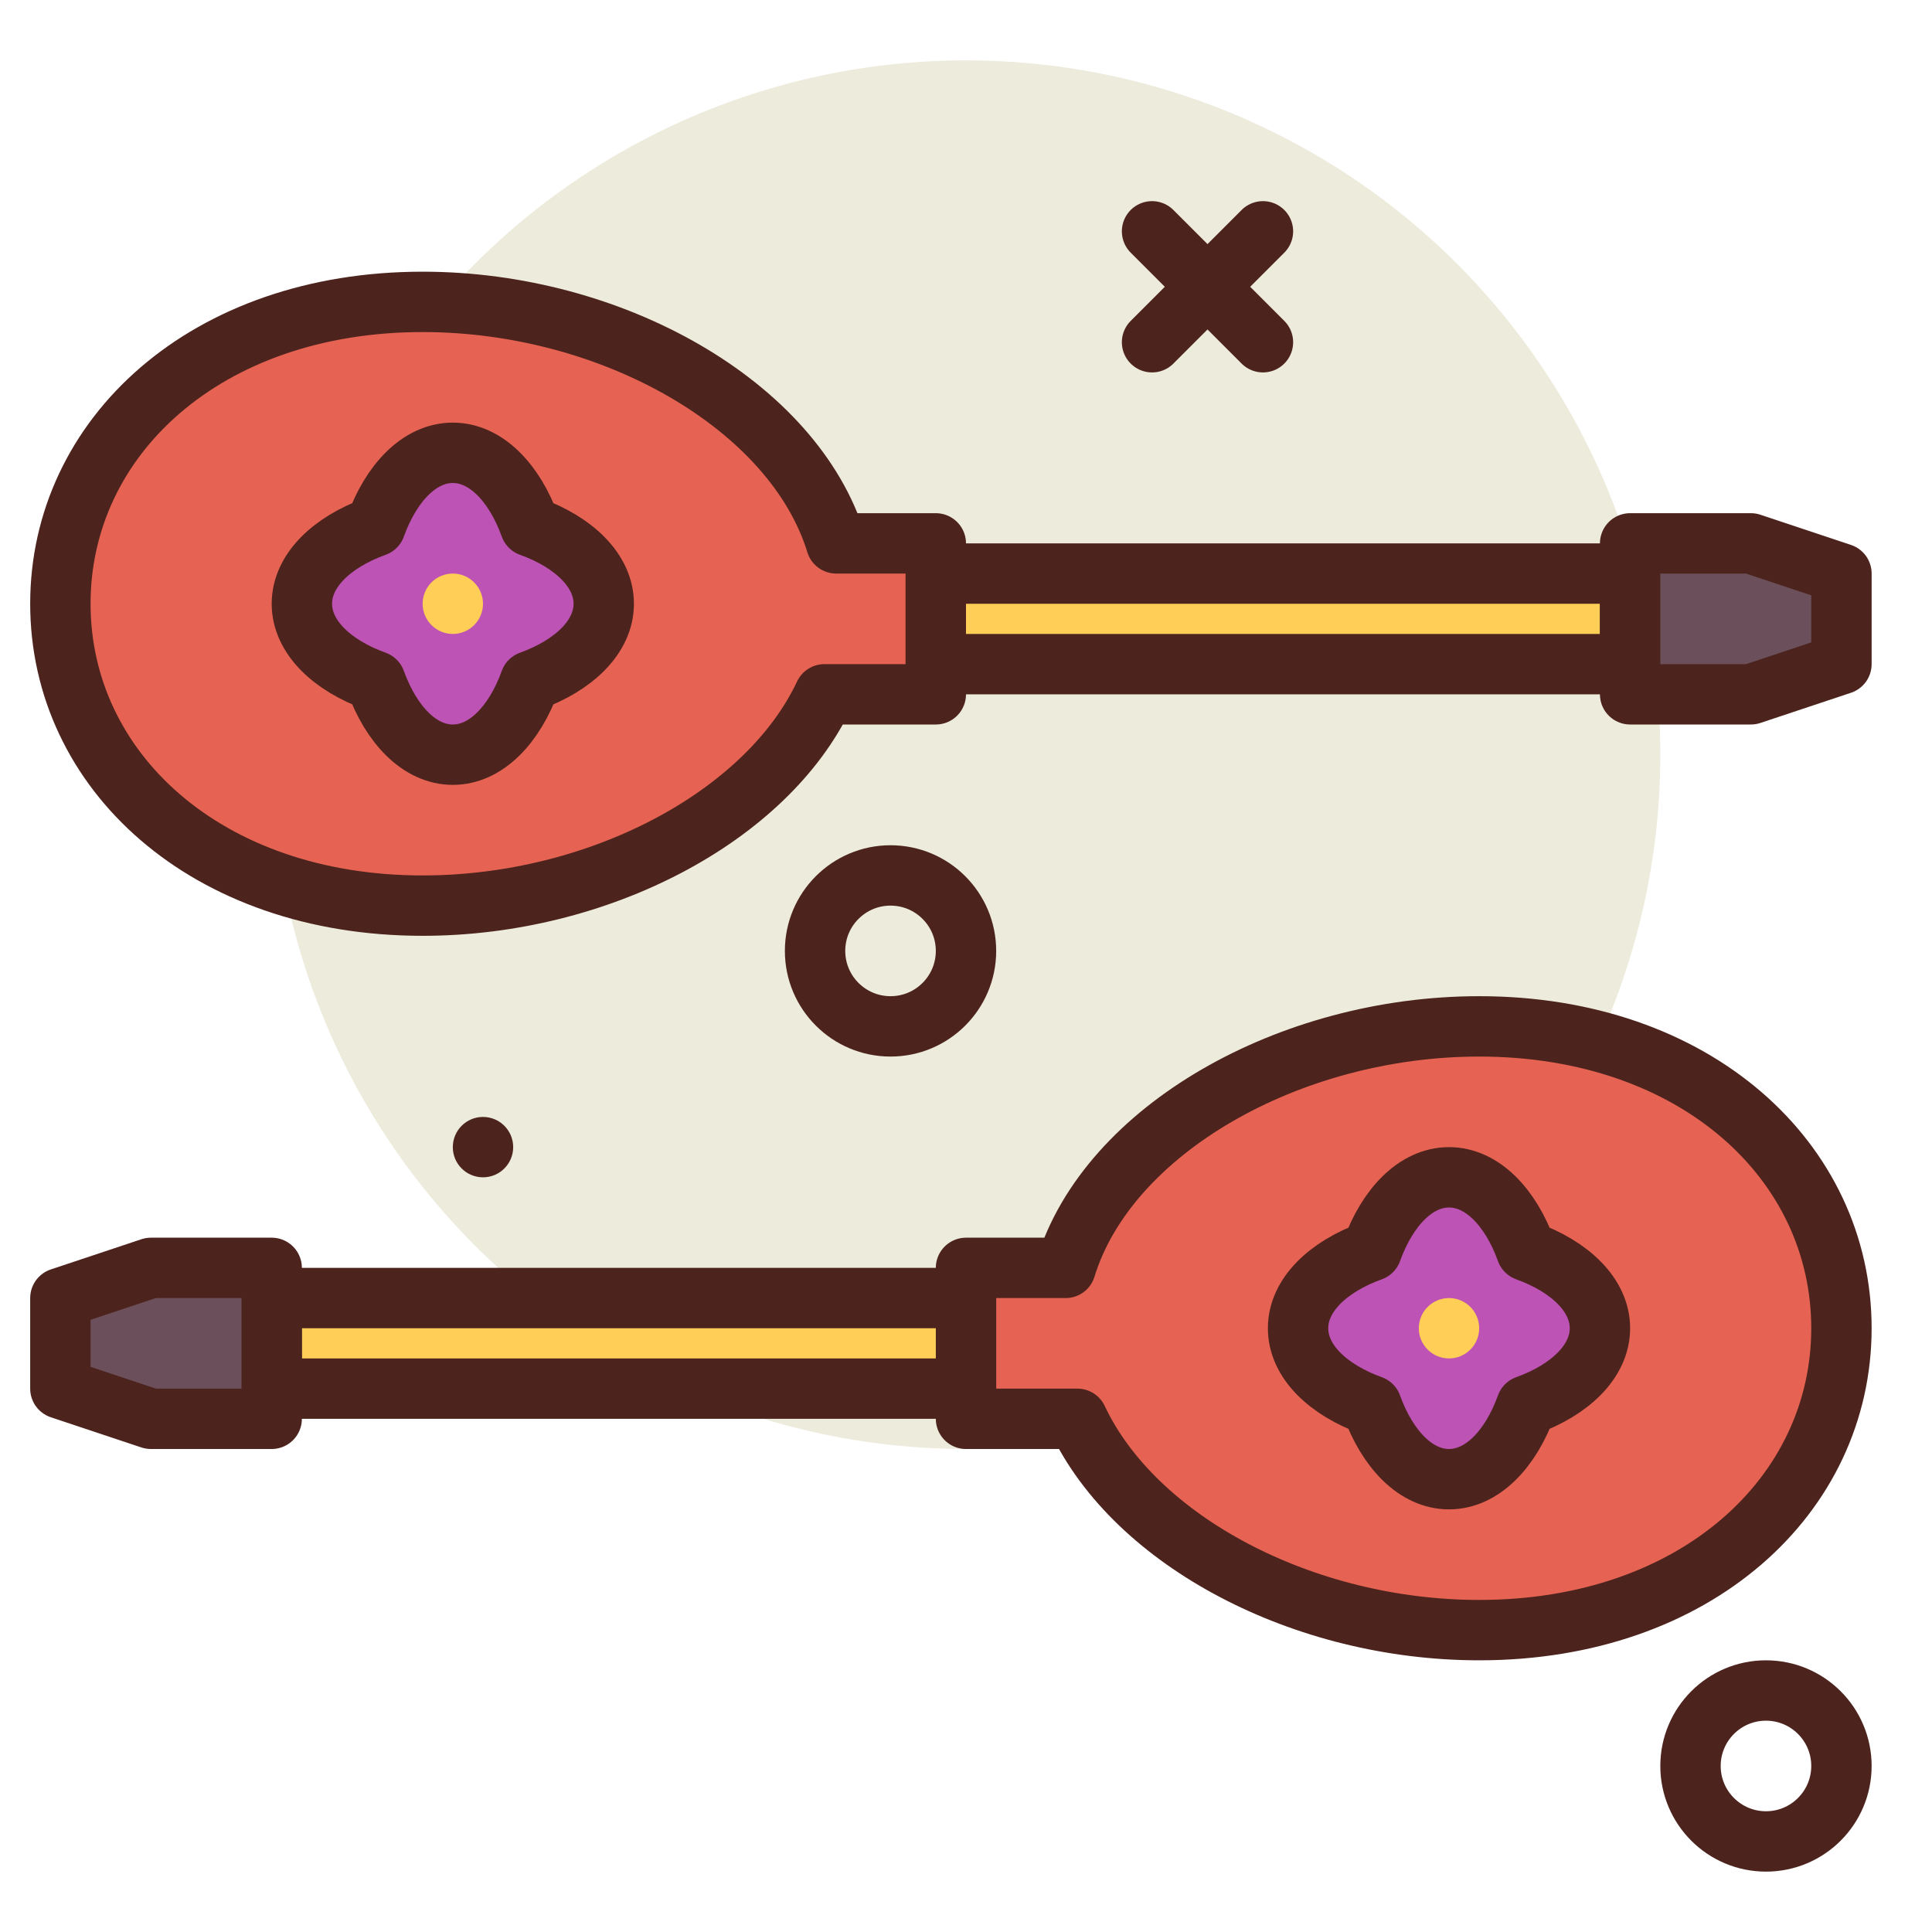 <?xml version="1.0" encoding="utf-8"?>
<svg width="800px" height="800px" viewBox="0 0 64 64" xmlns="http://www.w3.org/2000/svg">
<title>spoons</title>
<g id="spoons">
<circle cx="32" cy="25" r="23" style="fill:#edebdc"/>
<circle cx="29.5" cy="31.5" r="2.5" style="fill:none;stroke:#4c241d;stroke-linecap:round;stroke-linejoin:round;stroke-width:2px"/>
<circle cx="58.5" cy="58.5" r="2.5" style="fill:none;stroke:#4c241d;stroke-linecap:round;stroke-linejoin:round;stroke-width:2px"/>
<circle cx="16" cy="38" r="1" style="fill:#4c241d"/>
<line x1="41.837" y1="7.663" x2="38.163" y2="11.337" style="fill:none;stroke:#4c241d;stroke-linecap:round;stroke-linejoin:round;stroke-width:2px"/>
<line x1="38.163" y1="7.663" x2="41.837" y2="11.337" style="fill:none;stroke:#4c241d;stroke-linecap:round;stroke-linejoin:round;stroke-width:2px"/>
<path d="M31,18H27.7C26.3,13.436,20.289,10,14,10,6.82,10,2,14.477,2,20S6.82,30,14,30c5.821,0,11.4-2.943,13.309-7H31Z" style="fill:#e66353;stroke:#4c241d;stroke-linecap:round;stroke-linejoin:round;stroke-width:2px"/>
<rect x="31" y="19" width="23" height="3" style="fill:#ffce56;stroke:#4c241d;stroke-linecap:round;stroke-linejoin:round;stroke-width:2px"/>
<polygon points="58 23 54 23 54 18 58 18 61 19 61 22 58 23" style="fill:#6b4f5b;stroke:#4c241d;stroke-linecap:round;stroke-linejoin:round;stroke-width:2px"/>
<path d="M20,20c0-1.092-.983-2.039-2.437-2.563C17.039,15.983,16.092,15,15,15s-2.039.983-2.563,2.437C10.983,17.961,10,18.908,10,20s.983,2.039,2.437,2.563C12.961,24.017,13.908,25,15,25s2.039-.983,2.563-2.437C19.017,22.039,20,21.092,20,20Z" style="fill:#bd53b5;stroke:#4c241d;stroke-linecap:round;stroke-linejoin:round;stroke-width:2px"/>
<circle cx="15" cy="20" r="1" style="fill:#ffce56"/>
<path d="M32,42h3.3c1.4-4.564,7.408-8,13.7-8,7.18,0,12,4.477,12,10S56.18,54,49,54c-5.821,0-11.4-2.943-13.309-7H32Z" style="fill:#e66353;stroke:#4c241d;stroke-linecap:round;stroke-linejoin:round;stroke-width:2px"/>
<rect x="9" y="43" width="23" height="3" transform="translate(41 89) rotate(180)" style="fill:#ffce56;stroke:#4c241d;stroke-linecap:round;stroke-linejoin:round;stroke-width:2px"/>
<polygon points="5 47 9 47 9 42 5 42 2 43 2 46 5 47" style="fill:#6b4f5b;stroke:#4c241d;stroke-linecap:round;stroke-linejoin:round;stroke-width:2px"/>
<path d="M43,44c0-1.092.983-2.039,2.437-2.563C45.961,39.983,46.908,39,48,39s2.039.983,2.563,2.437C52.017,41.961,53,42.908,53,44s-.983,2.039-2.437,2.563C50.039,48.017,49.092,49,48,49s-2.039-.983-2.563-2.437C43.983,46.039,43,45.092,43,44Z" style="fill:#bd53b5;stroke:#4c241d;stroke-linecap:round;stroke-linejoin:round;stroke-width:2px"/>
<circle cx="48" cy="44" r="1" style="fill:#ffce56"/>
</g>
</svg>